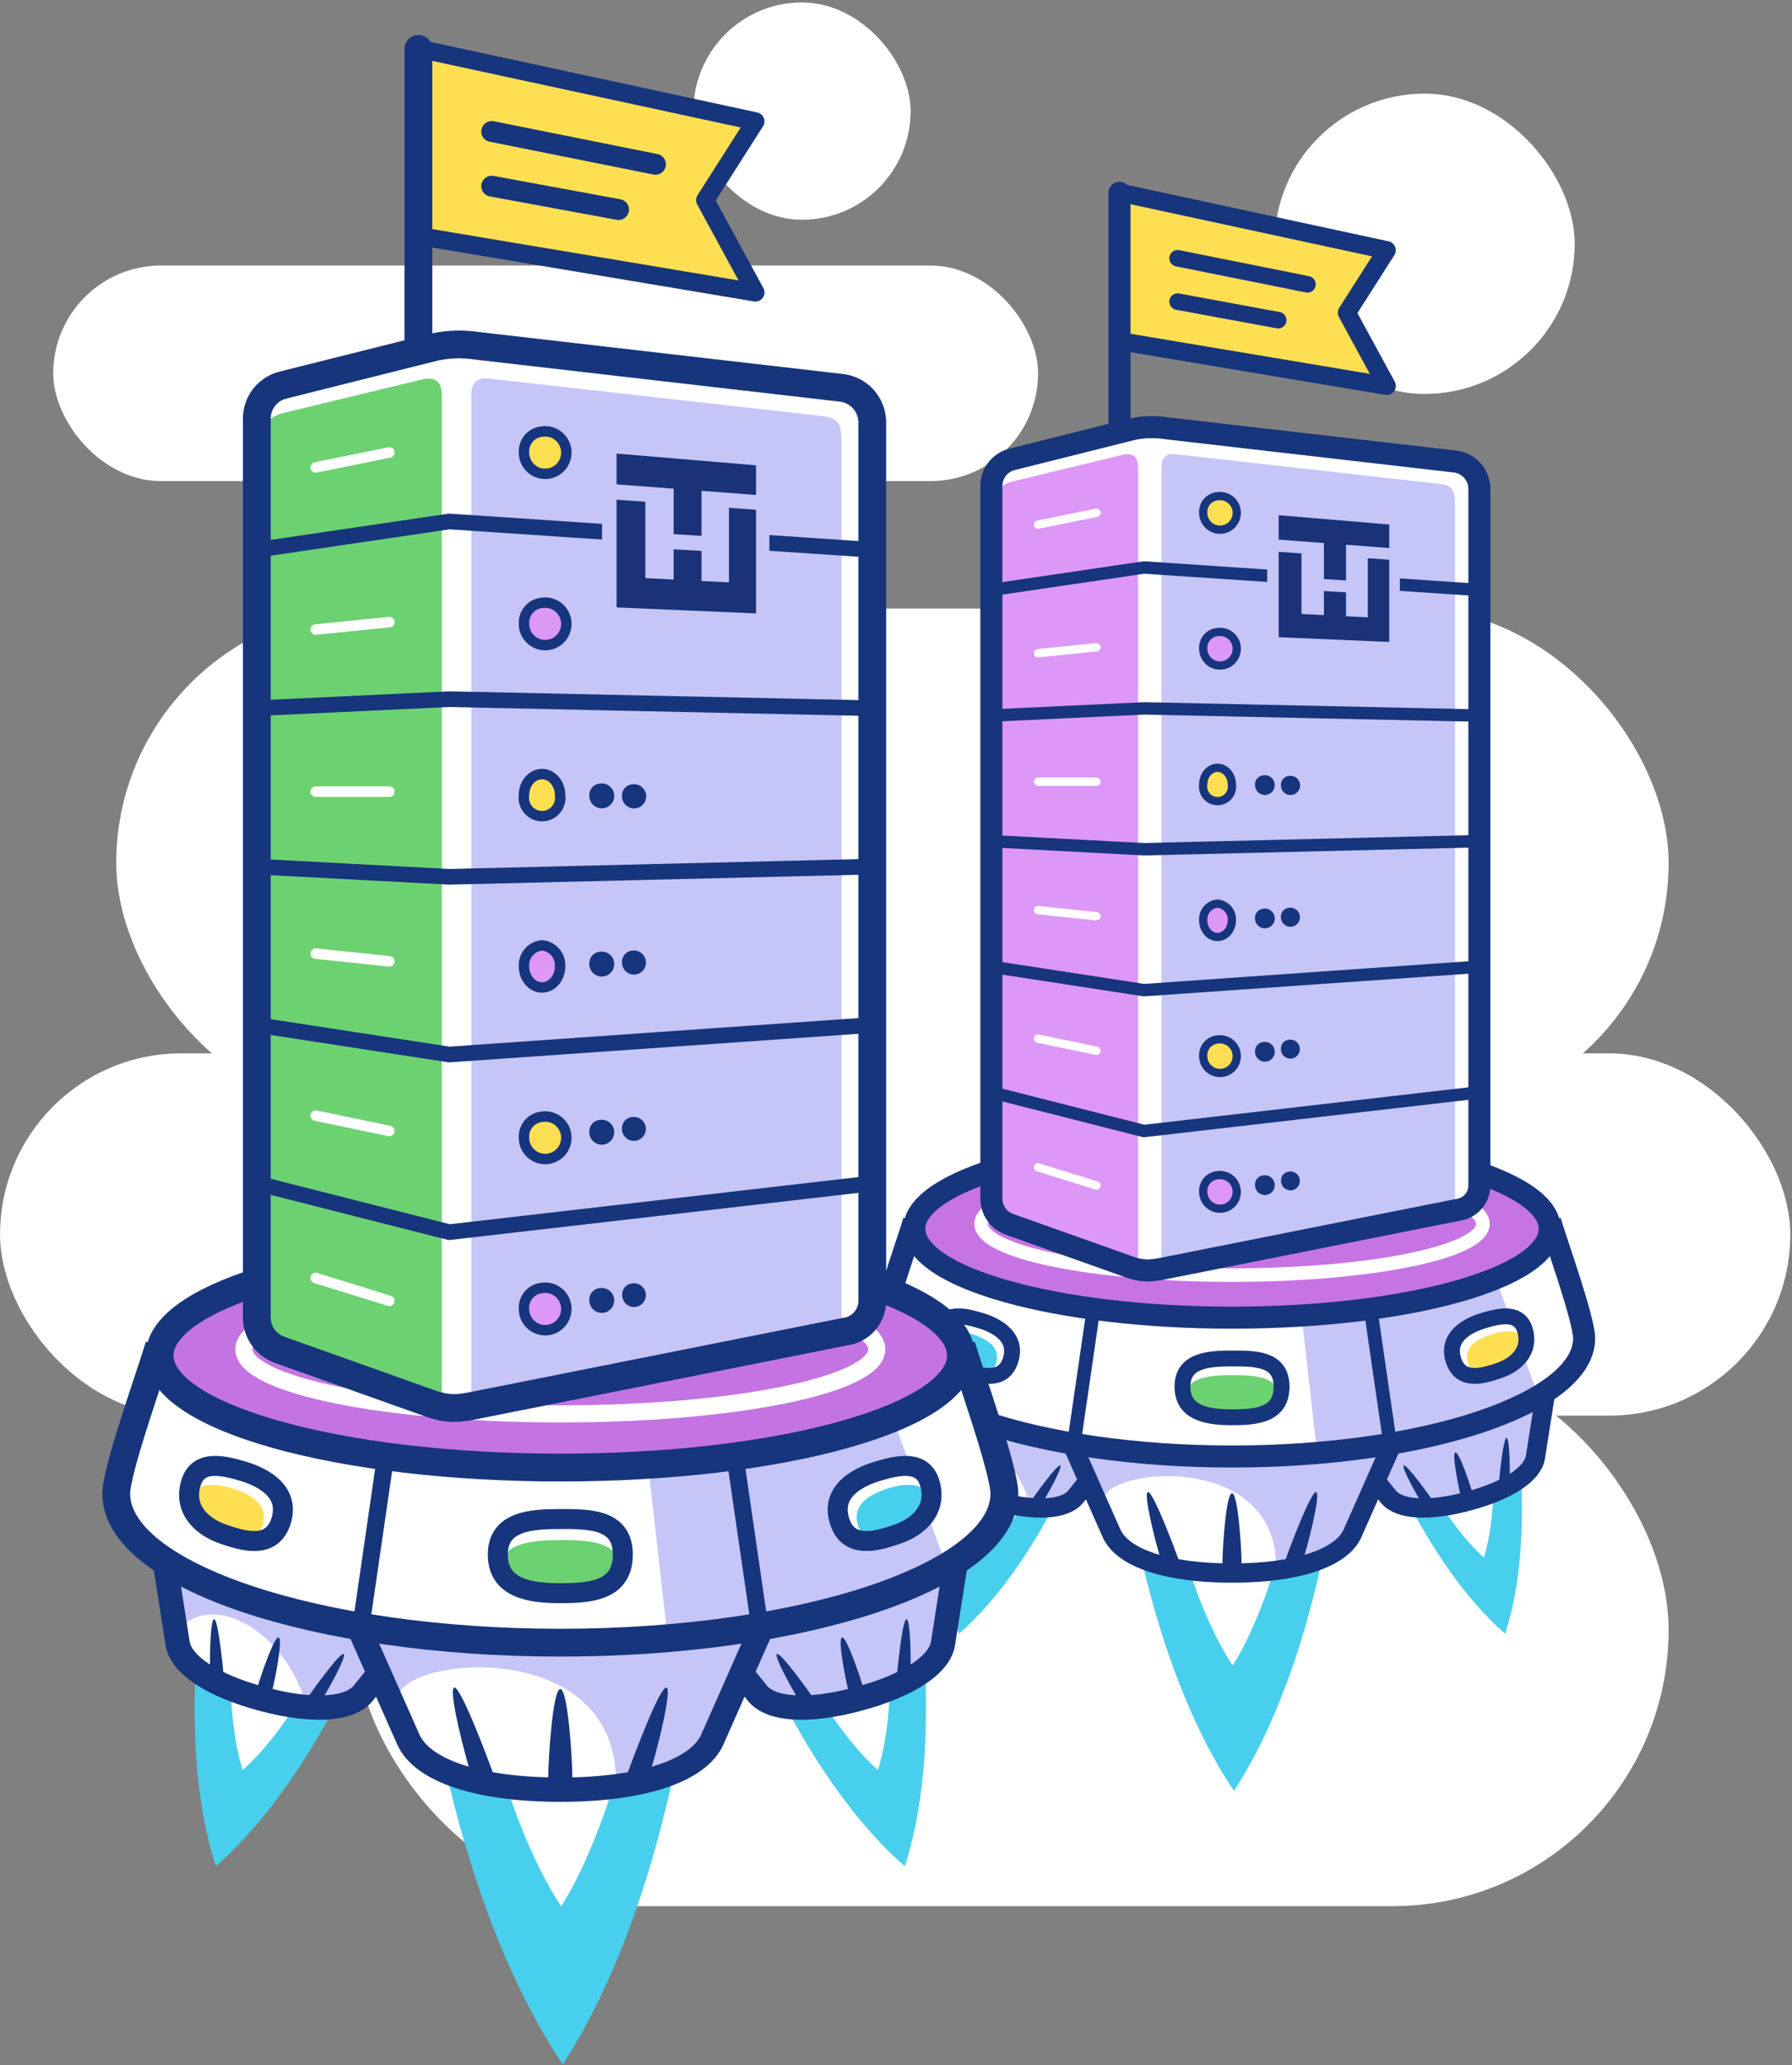 <svg width="493" height="568" viewBox="0 0 493 568" fill="none" xmlns="http://www.w3.org/2000/svg">
<rect x="0" y="0" width="493" height="568" fill="#808080" stroke="none"/>
<rect x="0.015" y="289.711" width="492.513" height="99.625" rx="49.812" fill="white"/>
<rect x="14.648" y="73.029" width="270.941" height="59.291" rx="29.646" fill="white"/>
<rect x="31.976" y="167.375" width="427.08" height="139.913" rx="69.957" fill="white"/>
<rect x="350.627" y="25.75" width="82.596" height="82.6" rx="41.298" fill="white"/>
<rect x="97.418" y="372.24" width="361.639" height="152.012" rx="76.006" fill="white"/>
<rect x="190.767" y="0.673" width="59.759" height="59.761" rx="29.879" fill="white"/>
<path fill-rule="evenodd" clip-rule="evenodd" d="M286.51 411.996L267.902 434.605L263.234 405.354L286.51 411.996Z" fill="white"/>
<path fill-rule="evenodd" clip-rule="evenodd" d="M282.793 411.722C285.358 413.253 287.499 413.328 289.866 414.368C284.141 425.138 275.342 439.243 263.799 449.343C259.083 434.737 258.791 418.109 259.413 405.921C261.686 406.772 263.902 407.301 266.892 407.31C266.958 413.508 267.694 422.285 269.655 428.35C274.446 424.155 279.586 417.183 282.793 411.722Z" fill="#48CFED"/>
<path fill-rule="evenodd" clip-rule="evenodd" d="M306.494 398.514L295.95 411.599C293.007 415.246 284.887 415.803 273.919 412.856C262.941 409.908 256.188 405.373 255.462 400.734L252.859 384.116C247.078 375.046 316.038 393.554 306.494 398.514Z" fill="white"/>
<path fill-rule="evenodd" clip-rule="evenodd" d="M305.966 398.59C290.178 396.965 268.317 390.285 253.614 384.456C253.916 390.21 254.321 394.641 255.226 398.259C262.866 388.604 279.578 398.41 283.558 414.623C287.839 417.532 292.064 414.944 294.799 413.385L305.966 398.59Z" fill="#C5C5F7"/>
<path fill-rule="evenodd" clip-rule="evenodd" d="M306.494 398.514L295.95 411.6C293.007 415.246 284.887 415.804 273.919 412.856C262.941 409.908 256.188 405.374 255.462 400.735L252.859 384.116C251.199 373.573 316.038 393.554 306.494 398.514Z" stroke="#17357C" stroke-width="5.308" stroke-miterlimit="22.926"/>
<path d="M272.749 410.777C272.145 413.064 275.342 413.923 275.955 411.637C276.634 409.096 278.502 399.724 277.502 399.45C276.502 399.185 273.437 408.236 272.749 410.777Z" fill="#17357C"/>
<path d="M262.582 407.282C262.724 408.973 265.666 409.776 265.534 408.076C265.383 406.186 264.327 395.472 263.422 395.463C262.507 395.463 262.431 405.392 262.582 407.282Z" fill="#17357C"/>
<path d="M286.518 413.706C285.547 415.104 282.595 414.32 283.557 412.913C284.632 411.363 290.894 402.596 291.686 403.059C292.479 403.512 287.584 412.147 286.518 413.706Z" fill="#17357C"/>
<path fill-rule="evenodd" clip-rule="evenodd" d="M391.373 411.996L409.981 434.605L414.649 405.354L391.373 411.996Z" fill="white"/>
<path fill-rule="evenodd" clip-rule="evenodd" d="M395.089 411.722C392.524 413.253 390.383 413.328 388.016 414.368C393.74 425.138 402.54 439.243 414.083 449.343C418.799 434.737 419.091 418.109 418.469 405.921C416.196 406.772 413.979 407.301 410.99 407.31C410.924 413.508 410.188 422.285 408.226 428.35C403.435 424.155 398.296 417.183 395.089 411.722Z" fill="#48CFED"/>
<path fill-rule="evenodd" clip-rule="evenodd" d="M371.39 398.515L381.934 411.6C384.876 415.246 392.997 415.804 403.965 412.856C414.943 409.908 421.695 405.374 422.422 400.735L425.034 384.116C430.806 375.046 361.855 393.555 371.39 398.515Z" fill="white"/>
<path fill-rule="evenodd" clip-rule="evenodd" d="M371.928 398.59C387.706 396.965 409.567 390.285 424.27 384.456C424.393 392.94 422.412 399.081 421.507 402.7C412.038 413.602 391.384 418.099 383.085 413.385L371.928 398.59Z" fill="#C5C5F7"/>
<path fill-rule="evenodd" clip-rule="evenodd" d="M371.39 398.514L381.933 411.6C384.876 415.246 392.996 415.804 403.965 412.856C414.942 409.908 421.695 405.374 422.421 400.735L425.034 384.116C426.684 373.573 361.855 393.554 371.39 398.514Z" stroke="#17357C" stroke-width="5.308" stroke-miterlimit="22.926"/>
<path d="M405.133 410.777C405.737 413.064 402.54 413.923 401.927 411.637C401.248 409.096 399.38 399.724 400.38 399.45C401.38 399.185 404.445 408.236 405.133 410.777Z" fill="#17357C"/>
<path d="M415.3 407.282C415.168 408.973 412.216 409.776 412.348 408.076C412.508 406.186 413.555 395.472 414.47 395.463C415.375 395.463 415.451 405.392 415.3 407.282Z" fill="#17357C"/>
<path d="M391.373 413.706C392.335 415.104 395.287 414.32 394.325 412.913C393.25 411.363 386.988 402.596 386.196 403.059C385.403 403.512 390.298 412.147 391.373 413.706Z" fill="#17357C"/>
<path fill-rule="evenodd" clip-rule="evenodd" d="M320.045 426.159L321.931 433.339L339.237 468.352L358.335 425.563L320.045 426.159Z" fill="white"/>
<path fill-rule="evenodd" clip-rule="evenodd" d="M325.838 427.264C321.292 428.558 317.982 427.793 313.945 428.416C318.293 447.217 325.97 472.386 339.485 492.557C352.669 472.159 359.903 446.877 363.94 428.001C360.129 428.369 356.517 428.265 351.943 427.046C349.303 436.494 344.596 449.598 339.126 458.063C333.515 449.692 328.507 436.929 325.838 427.264Z" fill="#48CFED"/>
<path fill-rule="evenodd" clip-rule="evenodd" d="M295.007 397.362L305.787 421.689C308.795 428.473 320.961 432.639 338.946 432.639C356.922 432.639 369.098 428.473 372.106 421.689L382.877 397.362C395.42 385.864 282.464 385.864 295.007 397.362Z" fill="white"/>
<path fill-rule="evenodd" clip-rule="evenodd" d="M295.798 397.702C320.583 401.68 356.714 400.451 381.584 397.57C378.302 410.589 372.766 419.158 369.899 424.316C361.137 430.23 354.158 431.799 351.083 431.128C351.348 397.069 298.288 404.259 303.956 414.245L295.798 397.702Z" fill="#C5C5F7"/>
<path fill-rule="evenodd" clip-rule="evenodd" d="M295.006 397.362L305.786 421.689C308.794 428.473 320.96 432.639 338.945 432.639C356.921 432.639 369.097 428.473 372.105 421.689L382.876 397.362C389.713 381.934 288.168 381.934 295.006 397.362Z" stroke="#17357C" stroke-width="5.308" stroke-miterlimit="22.926"/>
<path fill-rule="evenodd" clip-rule="evenodd" d="M426.514 336.15C428.353 342.348 435.511 362.906 435.511 367.998C435.511 385.712 392.279 400.063 338.946 400.063C285.613 400.063 242.372 385.712 242.372 367.998C242.372 366.921 242.532 365.853 242.843 364.805L251.378 336.15H426.514Z" fill="white"/>
<path fill-rule="evenodd" clip-rule="evenodd" d="M423.223 384.078C412.217 390.361 389.79 397.636 362.374 399.733L357.055 352.684L407.445 340.383L423.223 384.078Z" fill="#C5C5F7"/>
<path fill-rule="evenodd" clip-rule="evenodd" d="M338.946 372.24C345.265 372.24 352.574 373.582 352.574 381.357C352.574 389.142 345.746 390.484 338.946 390.484C332.137 390.484 325.309 388.67 325.309 381.357C325.309 374.054 332.618 372.24 338.946 372.24Z" fill="white"/>
<path fill-rule="evenodd" clip-rule="evenodd" d="M338.946 378.211C344.859 378.211 351.697 378.467 351.697 383.956C351.697 389.435 345.302 390.39 338.946 390.39C332.58 390.39 326.186 389.105 326.186 383.956C326.186 378.807 333.023 378.211 338.946 378.211Z" fill="#6CD171"/>
<path fill-rule="evenodd" clip-rule="evenodd" d="M338.946 373.62C345.265 373.62 352.574 373.582 352.574 381.357C352.574 389.142 345.746 389.794 338.946 389.794C332.137 389.794 325.309 388.67 325.309 381.357C325.309 374.054 332.618 373.62 338.946 373.62Z" stroke="#17357C" stroke-width="4.36" stroke-miterlimit="22.926" stroke-linejoin="round"/>
<path d="M377.15 360.676L382.422 396.955" stroke="#17357C" stroke-width="3.737" stroke-miterlimit="22.926"/>
<path d="M426.439 335.801C428.296 342.017 435.813 362.972 435.813 368.084C435.813 385.845 392.439 400.584 338.946 400.584C285.443 400.584 242.07 385.845 242.07 368.084C242.07 362.935 249.568 342.112 251.444 335.801" stroke="#17357C" stroke-width="6.066" stroke-miterlimit="22.926"/>
<path d="M338.946 361.083C386.73 361.083 425.467 349.78 425.467 335.838C425.467 321.896 386.73 310.594 338.946 310.594C291.162 310.594 252.425 321.896 252.425 335.838C252.425 349.78 291.162 361.083 338.946 361.083Z" fill="#C674E3"/>
<path d="M338.946 350.69C377.068 350.69 407.972 344.382 407.972 336.601C407.972 328.82 377.068 322.512 338.946 322.512C300.824 322.512 269.919 328.82 269.919 336.601C269.919 344.382 300.824 350.69 338.946 350.69Z" stroke="white" stroke-width="3.737" stroke-miterlimit="22.926"/>
<path fill-rule="evenodd" clip-rule="evenodd" d="M338.946 313.506C387.214 313.506 426.344 324.452 426.344 337.955C426.344 351.45 387.214 362.396 338.946 362.396C290.668 362.396 251.539 351.45 251.539 337.955C251.539 324.452 290.668 313.506 338.946 313.506Z" stroke="#17357C" stroke-width="6.066" stroke-miterlimit="22.926"/>
<path d="M341.568 429.947C341.568 433.688 336.314 433.688 336.314 429.947C336.314 425.78 337.305 410.692 338.946 410.692C340.577 410.692 341.568 425.78 341.568 429.947Z" fill="#17357C"/>
<path d="M358.544 428.766C357.639 431.308 352.801 431.317 353.706 428.776C354.715 425.96 360.695 410.003 362.09 410.372C363.496 410.749 359.544 425.951 358.544 428.766Z" fill="#17357C"/>
<path d="M319.34 428.766C320.245 431.308 325.084 431.317 324.178 428.776C323.169 425.96 317.19 410.003 315.794 410.372C314.398 410.749 318.34 425.951 319.34 428.766Z" fill="#17357C"/>
<path fill-rule="evenodd" clip-rule="evenodd" d="M407.349 362.538C402.7 364.238 397.673 367.261 399.597 373.421C401.521 379.591 406.868 378.825 411.867 377.002C416.865 375.179 421.43 371.91 419.629 366.118C417.818 360.327 411.999 360.846 407.349 362.538Z" fill="white"/>
<path fill-rule="evenodd" clip-rule="evenodd" d="M410.481 366.931C406.746 368.112 402.625 370.238 403.794 374.716C404.964 379.194 409.208 378.693 413.225 377.427C417.243 376.161 421.015 373.847 419.912 369.642C418.818 365.448 414.225 365.759 410.481 366.931Z" fill="#FEDF51"/>
<path fill-rule="evenodd" clip-rule="evenodd" d="M408.038 363.227C403.313 364.663 397.928 367.866 399.851 374.035C401.775 380.195 407.783 378.542 412.47 376.917C417.167 375.292 421.043 371.598 419.628 366.118C418.204 360.629 412.772 361.791 408.038 363.227Z" stroke="#17357C" stroke-width="4.36" stroke-miterlimit="22.926" stroke-linejoin="round"/>
<path d="M300.731 360.676L295.459 396.955" stroke="#17357C" stroke-width="3.737" stroke-miterlimit="22.926"/>
<path fill-rule="evenodd" clip-rule="evenodd" d="M270.532 362.538C275.182 364.238 280.218 367.261 278.285 373.421C276.361 379.591 271.013 378.825 266.015 377.002C261.016 375.179 256.452 371.91 258.263 366.118C260.064 360.327 265.883 360.846 270.532 362.538Z" fill="white"/>
<path fill-rule="evenodd" clip-rule="evenodd" d="M267.402 366.931C271.137 368.112 275.258 370.238 274.089 374.716C272.919 379.194 268.685 378.693 264.657 377.427C260.64 376.161 256.877 373.847 257.971 369.642C259.065 365.448 263.658 365.759 267.402 366.931Z" fill="#48CFED"/>
<path fill-rule="evenodd" clip-rule="evenodd" d="M269.844 363.227C274.569 364.663 279.954 367.866 278.03 374.035C276.106 380.195 270.099 378.542 265.412 376.917C260.724 375.292 256.839 371.598 258.263 366.118C259.677 360.629 265.11 361.791 269.844 363.227Z" stroke="#17357C" stroke-width="4.36" stroke-miterlimit="22.926" stroke-linejoin="round"/>
<path d="M275.19 247.008C278.275 229.162 296.833 217.938 317.87 217.765" stroke="#17357C" stroke-width="3.064" stroke-miterlimit="22.93"/>
<path d="M309.308 214.966C323.375 219.601 338.525 224.301 348.145 227.134" stroke="#17357C" stroke-width="4.589" stroke-miterlimit="22.93" stroke-linecap="round"/>
<path fill-rule="evenodd" clip-rule="evenodd" d="M280.904 188.815C280.252 188.572 279.658 188.194 279.162 187.705C278.665 187.217 278.276 186.629 278.021 185.979C277.766 185.33 277.65 184.635 277.681 183.937C277.711 183.24 277.888 182.557 278.199 181.933C278.871 180.628 280.003 179.62 281.375 179.104C282.746 178.589 284.26 178.603 285.622 179.144C286.274 179.387 286.867 179.765 287.364 180.254C287.861 180.742 288.25 181.33 288.506 181.978C288.762 182.627 288.88 183.323 288.851 184.02C288.822 184.717 288.647 185.4 288.338 186.026C287.664 187.332 286.53 188.34 285.156 188.856C283.783 189.371 282.267 189.357 280.904 188.815Z" fill="#FEDF51" stroke="#17357C" stroke-width="3.064" stroke-miterlimit="22.93"/>
<path fill-rule="evenodd" clip-rule="evenodd" d="M273.599 178.36C272.712 178.512 271.922 177.73 271.846 176.612C271.777 176.118 271.888 175.615 272.158 175.197C272.429 174.778 272.84 174.471 273.318 174.332C274.205 174.18 274.984 174.962 275.071 176.08C275.138 176.574 275.026 177.075 274.756 177.493C274.486 177.911 274.076 178.219 273.599 178.36Z" fill="#17357C"/>
<path fill-rule="evenodd" clip-rule="evenodd" d="M292.157 176.504C291.896 176.542 291.629 176.526 291.374 176.458C291.118 176.39 290.879 176.271 290.671 176.107C290.463 175.944 290.289 175.74 290.162 175.508C290.034 175.276 289.955 175.02 289.928 174.756C289.893 174.208 290.067 173.666 290.414 173.241C290.762 172.816 291.257 172.539 291.8 172.466C292.062 172.425 292.33 172.438 292.587 172.505C292.844 172.572 293.084 172.691 293.293 172.854C293.502 173.018 293.675 173.224 293.802 173.457C293.929 173.691 294.006 173.948 294.03 174.213C294.065 174.762 293.891 175.304 293.543 175.729C293.196 176.154 292.701 176.431 292.157 176.504Z" fill="#17357C"/>
<path fill-rule="evenodd" clip-rule="evenodd" d="M292.083 195.274C291.821 195.313 291.554 195.299 291.298 195.231C291.042 195.164 290.802 195.045 290.593 194.881C290.385 194.717 290.211 194.513 290.084 194.28C289.957 194.047 289.879 193.79 289.854 193.526C289.819 192.977 289.992 192.436 290.34 192.011C290.687 191.586 291.182 191.309 291.726 191.236C291.987 191.198 292.254 191.213 292.509 191.281C292.765 191.349 293.004 191.469 293.212 191.632C293.42 191.795 293.594 191.999 293.721 192.231C293.849 192.464 293.928 192.719 293.955 192.983C293.99 193.532 293.816 194.073 293.469 194.498C293.121 194.924 292.626 195.201 292.083 195.274Z" fill="#17357C"/>
<path fill-rule="evenodd" clip-rule="evenodd" d="M275.763 196.49C274.876 196.631 274.086 195.849 274.01 194.742C273.943 194.247 274.054 193.744 274.324 193.324C274.594 192.904 275.005 192.595 275.482 192.452C276.369 192.3 277.149 193.081 277.235 194.199C277.302 194.694 277.191 195.197 276.921 195.617C276.651 196.037 276.241 196.347 275.763 196.49Z" fill="#17357C"/>
<path fill-rule="evenodd" clip-rule="evenodd" d="M333.57 190.236C332.918 189.992 332.324 189.614 331.828 189.126C331.331 188.637 330.942 188.05 330.686 187.401C330.43 186.752 330.312 186.056 330.341 185.359C330.37 184.662 330.545 183.979 330.854 183.354C331.527 182.046 332.66 181.035 334.033 180.517C335.407 180 336.923 180.013 338.288 180.553C338.94 180.796 339.534 181.175 340.03 181.663C340.527 182.152 340.915 182.74 341.171 183.389C341.426 184.038 341.542 184.734 341.511 185.431C341.481 186.128 341.304 186.811 340.993 187.435C340.321 188.741 339.19 189.75 337.818 190.267C336.447 190.784 334.933 190.773 333.57 190.236Z" fill="#FEDF51" stroke="#17357C" stroke-width="3.064" stroke-miterlimit="22.93"/>
<path fill-rule="evenodd" clip-rule="evenodd" d="M328.149 176.579C327.886 176.621 327.618 176.607 327.361 176.541C327.103 176.474 326.862 176.355 326.652 176.191C326.443 176.028 326.268 175.822 326.141 175.589C326.013 175.355 325.934 175.097 325.909 174.832C325.877 174.285 326.052 173.746 326.399 173.323C326.746 172.901 327.24 172.625 327.781 172.552C328.043 172.511 328.311 172.524 328.568 172.591C328.824 172.658 329.065 172.777 329.274 172.941C329.483 173.105 329.656 173.31 329.783 173.544C329.909 173.777 329.987 174.035 330.01 174.3C330.043 174.845 329.869 175.382 329.524 175.805C329.179 176.227 328.688 176.504 328.149 176.579ZM345.463 177.915C345.201 177.956 344.933 177.943 344.677 177.876C344.42 177.809 344.18 177.69 343.971 177.526C343.762 177.362 343.588 177.157 343.462 176.923C343.335 176.689 343.257 176.432 343.234 176.167C343.202 175.62 343.377 175.081 343.724 174.659C344.071 174.236 344.565 173.96 345.106 173.887C345.368 173.846 345.636 173.859 345.893 173.926C346.149 173.993 346.39 174.112 346.599 174.276C346.808 174.44 346.981 174.645 347.108 174.879C347.234 175.113 347.312 175.37 347.335 175.635C347.367 176.182 347.192 176.721 346.845 177.143C346.498 177.566 346.004 177.842 345.463 177.915ZM343.147 197.334C342.886 197.374 342.618 197.359 342.362 197.292C342.106 197.224 341.867 197.105 341.658 196.942C341.449 196.778 341.276 196.574 341.149 196.341C341.022 196.108 340.943 195.851 340.918 195.587C340.883 195.038 341.057 194.497 341.404 194.071C341.752 193.646 342.247 193.369 342.79 193.296C343.053 193.257 343.321 193.271 343.578 193.34C343.835 193.408 344.075 193.528 344.283 193.693C344.492 193.857 344.665 194.063 344.792 194.297C344.918 194.532 344.996 194.789 345.02 195.055C345.052 195.602 344.877 196.14 344.529 196.563C344.182 196.986 343.689 197.261 343.147 197.334ZM326.623 195.999C326.361 196.04 326.093 196.027 325.837 195.96C325.58 195.893 325.34 195.774 325.131 195.61C324.922 195.447 324.748 195.241 324.622 195.008C324.495 194.774 324.418 194.517 324.394 194.251C324.359 193.703 324.533 193.161 324.88 192.736C325.228 192.311 325.723 192.034 326.266 191.961C326.528 191.923 326.794 191.939 327.05 192.007C327.305 192.075 327.544 192.194 327.753 192.358C327.961 192.521 328.134 192.725 328.262 192.957C328.389 193.189 328.469 193.445 328.495 193.709C328.53 194.257 328.357 194.799 328.009 195.224C327.662 195.649 327.166 195.926 326.623 195.999Z" fill="#17357C"/>
<path fill-rule="evenodd" clip-rule="evenodd" d="M277.786 336.747L314.665 349.773L406.993 331.504V134.528C407.005 132.652 406.324 130.837 405.081 129.434C403.838 128.031 402.122 127.139 400.262 126.93L319.102 117.801C316.131 117.437 313.118 117.632 310.218 118.376L278.501 126.322C276.849 126.717 275.379 127.662 274.332 129.003C273.284 130.343 272.721 132 272.733 133.703V329.572C272.716 331.149 273.196 332.691 274.103 333.979C275.01 335.267 276.299 336.236 277.786 336.747Z" fill="white"/>
<path fill-rule="evenodd" clip-rule="evenodd" d="M313.085 350.903V128.885C313.085 127.007 312.847 124.12 308.692 125.129L278.5 132.435C276.866 132.798 275.404 133.708 274.356 135.017C273.307 136.325 272.735 137.953 272.732 139.632V330.767C272.741 332.317 273.232 333.826 274.139 335.082C275.045 336.337 276.32 337.277 277.786 337.769L313.085 350.903Z" fill="#DD97F7"/>
<path fill-rule="evenodd" clip-rule="evenodd" d="M319.535 129.396V350.274L400.306 333.386V140.945C400.306 135.518 400.306 133.575 396.302 133.119L323.377 124.912C319.048 124.424 319.557 128.299 319.557 129.396H319.535Z" fill="#C5C5F7"/>
<path d="M277.786 336.748L310.456 348.373C315.066 350.023 317.447 349.394 321.429 348.601L401.117 332.742C402.775 332.525 404.293 331.699 405.379 330.424C406.464 329.148 407.039 327.515 406.993 325.838V134.529C407.005 132.652 406.324 130.837 405.081 129.434C403.838 128.031 402.122 127.139 400.262 126.93L320.758 117.769C317.72 117.303 314.622 117.387 311.614 118.018L278.501 126.323C276.849 126.718 275.379 127.663 274.332 129.003C273.284 130.344 272.721 132.001 272.733 133.704V329.572C272.716 331.149 273.196 332.692 274.103 333.98C275.01 335.268 276.299 336.236 277.786 336.748Z" stroke="#17357C" stroke-width="6.066" stroke-miterlimit="22.93"/>
<path d="M406.991 162.262L314.718 156.075L272.785 162.262M407.045 196.803L314.718 194.827L272.785 196.803M407.045 231.344L314.718 233.569L272.785 231.344M407.045 265.873L314.718 272.321L272.785 265.873M407.045 300.414L314.718 311.063L272.785 300.414" stroke="#17357C" stroke-width="3.412" stroke-linecap="round" stroke-linejoin="round"/>
<g clip-path="url(#clip0_4932_19320)">
<path fill-rule="evenodd" clip-rule="evenodd" d="M351.778 138.337L382.204 141.038C383.802 141.182 385.114 142.739 385.114 144.513V176.681C385.114 178.445 383.802 179.841 382.204 179.778L351.778 178.598C350.036 178.535 348.607 176.96 348.607 175.114V141.425C348.607 139.57 350.036 138.184 351.778 138.337Z" fill="#C5C5F7"/>
<path fill-rule="evenodd" clip-rule="evenodd" d="M351.778 141.695C362.181 142.577 372.322 143.432 382.203 144.261V150.725L370.31 149.816V159.647L364.229 159.26V149.356L351.778 148.402V141.695ZM358.057 168.857L364.229 169.172V162.564L370.31 162.924V169.487L376.302 169.793V153.525L382.203 153.948C382.203 161.484 382.203 169.019 382.203 176.555L351.778 175.249C351.778 167.417 351.778 159.584 351.778 151.76L358.057 152.21V168.857Z" fill="#193278"/>
</g>
<path fill-rule="evenodd" clip-rule="evenodd" d="M334.955 136.471C335.887 136.331 336.84 136.481 337.685 136.9C338.53 137.319 339.227 137.988 339.683 138.816C340.138 139.644 340.33 140.592 340.233 141.533C340.136 142.473 339.754 143.362 339.139 144.078C338.524 144.795 337.705 145.306 336.793 145.543C335.88 145.779 334.917 145.73 334.033 145.402C333.149 145.074 332.386 144.482 331.847 143.706C331.307 142.931 331.017 142.008 331.016 141.062C330.947 139.933 331.32 138.821 332.055 137.964C332.791 137.106 333.831 136.57 334.955 136.471Z" fill="#FEDF51" stroke="#17357C" stroke-width="2.275" stroke-miterlimit="22.93"/>
<path fill-rule="evenodd" clip-rule="evenodd" d="M334.955 173.825C335.888 173.686 336.841 173.836 337.687 174.255C338.532 174.675 339.229 175.344 339.684 176.173C340.139 177.002 340.331 177.95 340.233 178.891C340.135 179.832 339.752 180.721 339.136 181.437C338.52 182.153 337.7 182.664 336.786 182.899C335.873 183.134 334.909 183.084 334.025 182.754C333.142 182.424 332.379 181.83 331.841 181.053C331.304 180.276 331.016 179.352 331.016 178.406C330.95 177.278 331.324 176.169 332.06 175.314C332.795 174.459 333.834 173.925 334.955 173.825Z" fill="#DD97F7" stroke="#17357C" stroke-width="2.275" stroke-linecap="round" stroke-linejoin="round"/>
<path fill-rule="evenodd" clip-rule="evenodd" d="M334.955 211.164C337.119 211.164 338.894 213.227 338.894 215.756C338.978 216.324 338.939 216.903 338.78 217.455C338.621 218.006 338.345 218.517 337.971 218.952C337.597 219.387 337.134 219.736 336.614 219.975C336.093 220.214 335.527 220.338 334.955 220.338C334.382 220.338 333.817 220.214 333.296 219.975C332.776 219.736 332.313 219.387 331.939 218.952C331.565 218.517 331.289 218.006 331.13 217.455C330.971 216.903 330.932 216.324 331.016 215.756C331.016 213.227 332.78 211.164 334.955 211.164Z" fill="#FEDF51" stroke="#17357C" stroke-width="2.275" stroke-linecap="round" stroke-linejoin="round"/>
<path fill-rule="evenodd" clip-rule="evenodd" d="M334.955 248.516C336.078 248.616 337.119 249.151 337.855 250.009C338.59 250.867 338.963 251.978 338.894 253.108C338.894 255.637 337.13 257.699 334.955 257.699C332.78 257.699 331.016 255.637 331.016 253.108C330.947 251.978 331.32 250.867 332.055 250.009C332.791 249.151 333.831 248.616 334.955 248.516Z" fill="#DD97F7" stroke="#17357C" stroke-width="2.275" stroke-linecap="round" stroke-linejoin="round"/>
<path fill-rule="evenodd" clip-rule="evenodd" d="M334.955 285.889C335.888 285.75 336.841 285.9 337.687 286.319C338.532 286.739 339.229 287.408 339.684 288.237C340.139 289.065 340.331 290.014 340.233 290.955C340.135 291.896 339.752 292.784 339.136 293.501C338.52 294.217 337.7 294.728 336.786 294.963C335.873 295.198 334.909 295.148 334.025 294.818C333.142 294.488 332.379 293.894 331.841 293.117C331.304 292.34 331.016 291.416 331.016 290.47C330.95 289.342 331.324 288.233 332.06 287.378C332.795 286.523 333.834 285.989 334.955 285.889Z" fill="#FEDF51" stroke="#17357C" stroke-width="2.275" stroke-linecap="round" stroke-linejoin="round"/>
<path fill-rule="evenodd" clip-rule="evenodd" d="M334.955 323.221C335.888 323.081 336.841 323.231 337.687 323.651C338.532 324.071 339.229 324.74 339.684 325.568C340.139 326.397 340.331 327.346 340.233 328.287C340.135 329.228 339.752 330.116 339.136 330.832C338.52 331.549 337.7 332.059 336.786 332.294C335.873 332.53 334.909 332.479 334.025 332.149C333.142 331.819 332.379 331.226 331.841 330.448C331.304 329.671 331.016 328.748 331.016 327.801C330.95 326.674 331.324 325.565 332.06 324.71C332.795 323.854 333.834 323.32 334.955 323.221Z" fill="#DD97F7" stroke="#17357C" stroke-width="2.275" stroke-miterlimit="22.93"/>
<path fill-rule="evenodd" clip-rule="evenodd" d="M347.573 213.226C348.122 213.142 348.683 213.228 349.181 213.473C349.679 213.719 350.091 214.111 350.36 214.597C350.629 215.084 350.743 215.642 350.687 216.196C350.631 216.749 350.407 217.272 350.045 217.695C349.684 218.117 349.202 218.418 348.665 218.557C348.128 218.697 347.561 218.668 347.041 218.474C346.52 218.281 346.072 217.932 345.755 217.475C345.438 217.018 345.268 216.475 345.269 215.918C345.224 215.256 345.44 214.602 345.871 214.099C346.303 213.595 346.914 213.282 347.573 213.226Z" fill="#17357C"/>
<path fill-rule="evenodd" clip-rule="evenodd" d="M354.641 213.391C355.174 213.312 355.718 213.397 356.201 213.637C356.685 213.877 357.083 214.26 357.343 214.733C357.603 215.207 357.712 215.749 357.656 216.287C357.6 216.824 357.381 217.332 357.029 217.741C356.677 218.151 356.208 218.442 355.686 218.577C355.164 218.711 354.613 218.682 354.108 218.493C353.603 218.304 353.168 217.965 352.86 217.52C352.553 217.076 352.389 216.548 352.39 216.007C352.345 215.362 352.556 214.724 352.978 214.234C353.4 213.744 353.997 213.441 354.641 213.391Z" fill="#17357C"/>
<path fill-rule="evenodd" clip-rule="evenodd" d="M347.573 249.904C348.122 249.82 348.683 249.906 349.181 250.152C349.679 250.397 350.091 250.789 350.36 251.276C350.629 251.762 350.743 252.32 350.687 252.874C350.631 253.428 350.407 253.951 350.045 254.373C349.684 254.795 349.202 255.096 348.665 255.235C348.128 255.375 347.561 255.346 347.041 255.152C346.52 254.959 346.072 254.61 345.755 254.153C345.438 253.696 345.268 253.153 345.269 252.596C345.224 251.934 345.44 251.281 345.871 250.777C346.303 250.273 346.914 249.96 347.573 249.904Z" fill="#17357C"/>
<path fill-rule="evenodd" clip-rule="evenodd" d="M347.573 286.574C348.122 286.49 348.683 286.576 349.181 286.821C349.679 287.066 350.091 287.458 350.36 287.945C350.629 288.432 350.743 288.99 350.687 289.543C350.631 290.097 350.407 290.62 350.045 291.042C349.684 291.465 349.202 291.766 348.665 291.905C348.128 292.044 347.561 292.015 347.041 291.822C346.52 291.628 346.072 291.28 345.755 290.823C345.438 290.366 345.268 289.822 345.269 289.266C345.224 288.604 345.44 287.95 345.871 287.446C346.303 286.943 346.914 286.629 347.573 286.574Z" fill="#17357C"/>
<path fill-rule="evenodd" clip-rule="evenodd" d="M347.573 323.253C348.122 323.169 348.683 323.255 349.181 323.5C349.679 323.745 350.091 324.138 350.36 324.624C350.629 325.111 350.743 325.669 350.687 326.222C350.631 326.776 350.407 327.299 350.045 327.721C349.684 328.144 349.202 328.445 348.665 328.584C348.128 328.723 347.561 328.694 347.041 328.501C346.52 328.308 346.072 327.959 345.755 327.502C345.438 327.045 345.268 326.502 345.269 325.945C345.224 325.283 345.44 324.629 345.871 324.126C346.303 323.622 346.914 323.309 347.573 323.253Z" fill="#17357C"/>
<path fill-rule="evenodd" clip-rule="evenodd" d="M354.629 249.667C355.157 249.589 355.697 249.676 356.175 249.914C356.653 250.153 357.046 250.532 357.303 251.002C357.56 251.471 357.668 252.008 357.612 252.541C357.556 253.073 357.34 253.576 356.991 253.982C356.642 254.387 356.178 254.676 355.661 254.81C355.144 254.944 354.599 254.915 354.098 254.729C353.598 254.543 353.166 254.208 352.86 253.769C352.555 253.33 352.39 252.808 352.389 252.272C352.347 251.63 352.558 250.997 352.977 250.509C353.396 250.022 353.99 249.72 354.629 249.667Z" fill="#17357C"/>
<path fill-rule="evenodd" clip-rule="evenodd" d="M354.608 285.957C355.135 285.877 355.673 285.961 356.151 286.197C356.629 286.434 357.023 286.811 357.28 287.278C357.538 287.746 357.647 288.282 357.592 288.813C357.537 289.344 357.321 289.846 356.974 290.251C356.626 290.656 356.163 290.944 355.647 291.077C355.132 291.21 354.588 291.182 354.088 290.996C353.589 290.809 353.159 290.474 352.855 290.035C352.552 289.597 352.389 289.075 352.39 288.541C352.345 287.903 352.553 287.274 352.969 286.791C353.384 286.307 353.973 286.007 354.608 285.957Z" fill="#17357C"/>
<path fill-rule="evenodd" clip-rule="evenodd" d="M354.596 322.234C355.118 322.148 355.654 322.224 356.132 322.452C356.609 322.681 357.005 323.051 357.267 323.512C357.528 323.973 357.642 324.504 357.594 325.032C357.545 325.561 357.336 326.062 356.995 326.467C356.654 326.873 356.197 327.164 355.686 327.301C355.174 327.438 354.634 327.414 354.136 327.233C353.639 327.052 353.209 326.722 352.904 326.289C352.6 325.855 352.435 325.338 352.432 324.807C352.387 324.18 352.588 323.56 352.992 323.079C353.397 322.598 353.972 322.295 354.596 322.234Z" fill="#17357C"/>
<path d="M285.588 179.642L301.647 178.024M285.588 321.05L301.647 326.044M285.588 214.997H301.647M285.588 250.308L301.647 252.001M285.588 285.652L301.647 288.995M285.588 144.287L301.647 141.03" stroke="white" stroke-width="2.298" stroke-linecap="round" stroke-linejoin="round"/>
<path d="M381.5 68.822L307.968 52.951V93.819L381.5 106.136L370.546 85.998L381.5 68.822Z" fill="#FEDF51" stroke="#17357C" stroke-width="5" stroke-linejoin="round"/>
<path d="M311.018 53.029C311.018 51.354 309.66 49.996 307.984 49.996C306.309 49.996 304.951 51.354 304.951 53.029H311.018ZM307.984 53.029H304.951V120.306H307.984H311.018V53.029H307.984Z" fill="#17357C"/>
<path d="M323.972 71.029L359.696 78.191M323.972 82.954L351.644 88.058" stroke="#17357C" stroke-width="4.55" stroke-linecap="round" stroke-linejoin="round"/>
<path fill-rule="evenodd" clip-rule="evenodd" d="M88.021 466.178L64.553 494.691L58.666 457.802L88.021 466.178Z" fill="white"/>
<path fill-rule="evenodd" clip-rule="evenodd" d="M83.335 465.833C86.57 467.763 89.27 467.858 92.256 469.169C85.036 482.752 73.939 500.541 59.38 513.279C53.433 494.858 53.064 473.887 53.849 458.517C56.716 459.589 59.511 460.256 63.282 460.268C63.365 468.084 64.293 479.154 66.766 486.803C72.809 481.513 79.291 472.72 83.335 465.833Z" fill="#48CFED"/>
<path fill-rule="evenodd" clip-rule="evenodd" d="M113.225 449.175L99.927 465.678C96.216 470.277 85.975 470.98 72.142 467.263C58.297 463.545 49.781 457.826 48.865 451.975L45.582 431.017C38.291 419.578 125.262 442.92 113.225 449.175Z" fill="white"/>
<path fill-rule="evenodd" clip-rule="evenodd" d="M112.559 449.27C92.648 447.221 65.077 438.797 46.534 431.445C46.914 438.702 47.426 444.29 48.568 448.853C58.202 436.676 79.279 449.044 84.298 469.491C89.698 473.16 95.027 469.896 98.476 467.93L112.559 449.27Z" fill="#C5C5F7"/>
<path fill-rule="evenodd" clip-rule="evenodd" d="M113.226 449.175L99.928 465.678C96.217 470.277 85.976 470.98 72.143 467.263C58.298 463.545 49.782 457.826 48.866 451.975L45.583 431.017C43.49 417.719 125.263 442.92 113.226 449.175Z" stroke="#17357C" stroke-width="6.694" stroke-miterlimit="22.926"/>
<path d="M70.667 464.641C69.906 467.525 73.938 468.609 74.711 465.725C75.567 462.52 77.922 450.7 76.662 450.355C75.401 450.021 71.535 461.436 70.667 464.641Z" fill="#17357C"/>
<path d="M57.845 460.233C58.024 462.365 61.735 463.378 61.568 461.233C61.378 458.85 60.046 445.339 58.904 445.327C57.75 445.327 57.655 457.85 57.845 460.233Z" fill="#17357C"/>
<path d="M88.033 468.335C86.808 470.098 83.085 469.109 84.298 467.334C85.654 465.38 93.552 454.323 94.551 454.907C95.55 455.479 89.377 466.369 88.033 468.335Z" fill="#17357C"/>
<path fill-rule="evenodd" clip-rule="evenodd" d="M220.273 466.178L243.74 494.691L249.628 457.802L220.273 466.178Z" fill="white"/>
<path fill-rule="evenodd" clip-rule="evenodd" d="M224.959 465.833C221.724 467.763 219.024 467.858 216.039 469.169C223.258 482.752 234.356 500.541 248.914 513.279C254.862 494.858 255.23 473.887 254.445 458.517C251.579 459.589 248.784 460.256 245.013 460.268C244.93 468.084 244.002 479.154 241.528 486.803C235.486 481.513 229.003 472.72 224.959 465.833Z" fill="#48CFED"/>
<path fill-rule="evenodd" clip-rule="evenodd" d="M195.07 449.175L208.367 465.678C212.078 470.277 222.319 470.98 236.152 467.263C249.997 463.545 258.514 457.826 259.43 451.975L262.724 431.017C270.004 419.578 183.044 442.92 195.07 449.175Z" fill="white"/>
<path fill-rule="evenodd" clip-rule="evenodd" d="M195.748 449.27C215.647 447.221 243.218 438.797 261.761 431.445C261.915 442.145 259.418 449.89 258.276 454.454C246.334 468.204 220.285 473.875 209.818 467.93L195.748 449.27Z" fill="#C5C5F7"/>
<path fill-rule="evenodd" clip-rule="evenodd" d="M195.07 449.175L208.368 465.678C212.079 470.277 222.32 470.98 236.153 467.263C249.998 463.545 258.514 457.826 259.43 451.975L262.725 431.017C264.806 417.719 183.045 442.92 195.07 449.175Z" stroke="#17357C" stroke-width="6.694" stroke-miterlimit="22.926"/>
<path d="M237.627 464.641C238.389 467.525 234.356 468.609 233.583 465.725C232.727 462.52 230.372 450.7 231.633 450.355C232.893 450.021 236.759 461.436 237.627 464.641Z" fill="#17357C"/>
<path d="M250.449 460.233C250.282 462.365 246.559 463.378 246.726 461.233C246.928 458.85 248.248 445.339 249.402 445.327C250.544 445.327 250.639 457.85 250.449 460.233Z" fill="#17357C"/>
<path d="M220.274 468.335C221.487 470.098 225.21 469.109 223.997 467.334C222.641 465.38 214.743 454.323 213.744 454.907C212.745 455.479 218.918 466.369 220.274 468.335Z" fill="#17357C"/>
<path fill-rule="evenodd" clip-rule="evenodd" d="M130.317 484.039L132.696 493.095L154.522 537.252L178.608 483.289L130.317 484.039Z" fill="white"/>
<path fill-rule="evenodd" clip-rule="evenodd" d="M137.62 485.433C131.887 487.066 127.712 486.1 122.622 486.887C128.105 510.598 137.787 542.34 154.831 567.779C171.46 542.054 180.582 510.169 185.673 486.363C180.868 486.827 176.312 486.696 170.544 485.159C167.213 497.074 161.278 513.601 154.379 524.277C147.302 513.72 140.986 497.622 137.62 485.433Z" fill="#48CFED"/>
<path fill-rule="evenodd" clip-rule="evenodd" d="M98.738 447.722L112.333 478.403C116.127 486.958 131.471 492.213 154.153 492.213C176.824 492.213 192.179 486.958 195.974 478.403L209.557 447.722C225.376 433.221 82.918 433.221 98.738 447.722Z" fill="white"/>
<path fill-rule="evenodd" clip-rule="evenodd" d="M99.737 448.151C130.995 453.167 176.562 451.618 207.927 447.984C203.788 464.403 196.806 475.21 193.19 481.716C182.14 489.175 173.339 491.153 169.461 490.307C169.794 447.352 102.877 456.42 110.025 469.014L99.737 448.151Z" fill="#C5C5F7"/>
<path fill-rule="evenodd" clip-rule="evenodd" d="M98.738 447.722L112.333 478.403C116.127 486.958 131.471 492.213 154.153 492.213C176.824 492.213 192.179 486.958 195.974 478.403L209.557 447.722C218.18 428.264 90.115 428.264 98.738 447.722Z" stroke="#17357C" stroke-width="6.694" stroke-miterlimit="22.926"/>
<path fill-rule="evenodd" clip-rule="evenodd" d="M264.592 370.523C266.911 378.339 275.939 404.267 275.939 410.689C275.939 433.03 221.416 451.129 154.153 451.129C86.891 451.129 32.356 433.03 32.356 410.689C32.356 409.331 32.558 407.984 32.951 406.662L43.715 370.523H264.592Z" fill="white"/>
<path fill-rule="evenodd" clip-rule="evenodd" d="M260.441 430.969C246.56 438.893 218.276 448.067 183.699 450.713L176.991 391.375L240.542 375.861L260.441 430.969Z" fill="#C5C5F7"/>
<path fill-rule="evenodd" clip-rule="evenodd" d="M154.153 416.039C162.122 416.039 171.34 417.731 171.34 427.537C171.34 437.355 162.729 439.047 154.153 439.047C145.565 439.047 136.954 436.76 136.954 427.537C136.954 418.327 146.172 416.039 154.153 416.039Z" fill="white"/>
<path fill-rule="evenodd" clip-rule="evenodd" d="M154.153 423.569C161.611 423.569 170.234 423.891 170.234 430.814C170.234 437.725 162.17 438.928 154.153 438.928C146.124 438.928 138.06 437.308 138.06 430.814C138.06 424.32 146.683 423.569 154.153 423.569Z" fill="#6CD171"/>
<path fill-rule="evenodd" clip-rule="evenodd" d="M154.153 417.779C162.122 417.779 171.34 417.731 171.34 427.537C171.34 437.355 162.729 438.178 154.153 438.178C145.565 438.178 136.954 436.76 136.954 427.537C136.954 418.327 146.172 417.779 154.153 417.779Z" stroke="#17357C" stroke-width="5.498" stroke-miterlimit="22.926" stroke-linejoin="round"/>
<path d="M202.337 401.455L208.986 447.209" stroke="#17357C" stroke-width="4.713" stroke-miterlimit="22.926"/>
<path d="M264.496 370.082C266.84 377.922 276.319 404.35 276.319 410.796C276.319 433.197 221.618 451.784 154.153 451.784C86.677 451.784 31.975 433.197 31.975 410.796C31.975 404.302 41.431 378.041 43.798 370.082" stroke="#17357C" stroke-width="7.651" stroke-miterlimit="22.926"/>
<path d="M154.153 401.967C214.417 401.967 263.271 387.713 263.271 370.13C263.271 352.547 214.417 338.292 154.153 338.292C93.888 338.292 45.035 352.547 45.035 370.13C45.035 387.713 93.888 401.967 154.153 401.967Z" fill="#C374E2"/>
<path d="M154.152 388.861C202.231 388.861 241.207 380.905 241.207 371.091C241.207 361.278 202.231 353.322 154.152 353.322C106.074 353.322 67.098 361.278 67.098 371.091C67.098 380.905 106.074 388.861 154.152 388.861Z" stroke="white" stroke-width="4.713" stroke-miterlimit="22.926"/>
<path fill-rule="evenodd" clip-rule="evenodd" d="M154.154 341.965C215.029 341.965 264.378 355.77 264.378 372.8C264.378 389.819 215.029 403.624 154.154 403.624C93.267 403.624 43.917 389.819 43.917 372.8C43.917 355.77 93.267 341.965 154.154 341.965Z" stroke="#17357C" stroke-width="7.651" stroke-miterlimit="22.926"/>
<path d="M157.46 488.817C157.46 493.535 150.834 493.535 150.834 488.817C150.834 483.562 152.083 464.534 154.153 464.534C156.211 464.534 157.46 483.562 157.46 488.817Z" fill="#17357C"/>
<path d="M178.87 487.328C177.728 490.533 171.626 490.545 172.768 487.34C174.041 483.789 181.582 463.664 183.342 464.129C185.114 464.606 180.131 483.777 178.87 487.328Z" fill="#17357C"/>
<path d="M129.425 487.328C130.567 490.533 136.669 490.545 135.527 487.34C134.254 483.789 126.713 463.664 124.953 464.129C123.192 464.606 128.164 483.777 129.425 487.328Z" fill="#17357C"/>
<path fill-rule="evenodd" clip-rule="evenodd" d="M240.422 403.802C234.558 405.947 228.219 409.76 230.645 417.529C233.072 425.309 239.816 424.344 246.12 422.045C252.424 419.745 258.18 415.622 255.909 408.318C253.625 401.014 246.286 401.67 240.422 403.802Z" fill="white"/>
<path fill-rule="evenodd" clip-rule="evenodd" d="M244.371 409.343C239.661 410.832 234.463 413.513 235.938 419.161C237.413 424.809 242.766 424.177 247.833 422.58C252.899 420.984 257.657 418.065 256.266 412.762C254.886 407.472 249.093 407.865 244.371 409.343Z" fill="#48CFED"/>
<path fill-rule="evenodd" clip-rule="evenodd" d="M241.291 404.672C235.331 406.483 228.54 410.522 230.966 418.303C233.393 426.072 240.969 423.986 246.881 421.937C252.804 419.888 257.693 415.229 255.909 408.318C254.113 401.395 247.261 402.861 241.291 404.672Z" stroke="#17357C" stroke-width="5.498" stroke-miterlimit="22.926" stroke-linejoin="round"/>
<path d="M105.958 401.455L99.309 447.209" stroke="#17357C" stroke-width="4.713" stroke-miterlimit="22.926"/>
<path fill-rule="evenodd" clip-rule="evenodd" d="M67.872 403.802C73.736 405.947 80.088 409.76 77.649 417.529C75.223 425.309 68.479 424.344 62.175 422.045C55.871 419.745 50.114 415.622 52.398 408.318C54.669 401.014 62.008 401.67 67.872 403.802Z" fill="white"/>
<path fill-rule="evenodd" clip-rule="evenodd" d="M63.923 409.343C68.633 410.833 73.831 413.513 72.356 419.161C70.881 424.809 65.541 424.178 60.462 422.581C55.395 420.984 50.649 418.065 52.029 412.763C53.408 407.472 59.201 407.866 63.923 409.343Z" fill="#FEDF51"/>
<path fill-rule="evenodd" clip-rule="evenodd" d="M67.004 404.672C72.963 406.483 79.755 410.522 77.329 418.303C74.902 426.072 67.326 423.986 61.414 421.937C55.503 419.888 50.602 415.229 52.398 408.318C54.182 401.395 61.033 402.861 67.004 404.672Z" stroke="#17357C" stroke-width="5.498" stroke-miterlimit="22.926" stroke-linejoin="round"/>
<path d="M73.748 258.1C77.637 235.593 101.043 221.438 127.574 221.219" stroke="#17357C" stroke-width="3.864" stroke-miterlimit="22.93"/>
<path d="M116.777 217.689C134.519 223.535 153.625 229.462 165.758 233.036" stroke="#17357C" stroke-width="5.787" stroke-miterlimit="22.93" stroke-linecap="round"/>
<path fill-rule="evenodd" clip-rule="evenodd" d="M80.953 184.708C80.13 184.402 79.382 183.924 78.755 183.308C78.129 182.692 77.639 181.951 77.317 181.132C76.995 180.313 76.849 179.436 76.887 178.556C76.926 177.677 77.148 176.816 77.541 176.029C78.389 174.383 79.816 173.111 81.546 172.461C83.276 171.811 85.185 171.828 86.903 172.51C87.725 172.818 88.474 173.295 89.1 173.911C89.727 174.527 90.218 175.268 90.54 176.086C90.863 176.904 91.011 177.781 90.975 178.661C90.938 179.54 90.718 180.402 90.329 181.19C89.478 182.837 88.048 184.109 86.316 184.759C84.583 185.409 82.672 185.391 80.953 184.708Z" fill="#FEDF51" stroke="#17357C" stroke-width="3.864" stroke-miterlimit="22.93"/>
<path fill-rule="evenodd" clip-rule="evenodd" d="M71.741 171.522C70.621 171.713 69.625 170.728 69.53 169.318C69.442 168.695 69.582 168.061 69.923 167.533C70.264 167.005 70.783 166.618 71.386 166.443C72.505 166.251 73.487 167.237 73.597 168.647C73.681 169.27 73.54 169.902 73.2 170.429C72.859 170.957 72.341 171.344 71.741 171.522Z" fill="#17357C"/>
<path fill-rule="evenodd" clip-rule="evenodd" d="M95.146 169.182C94.816 169.23 94.479 169.21 94.157 169.124C93.835 169.038 93.534 168.888 93.271 168.682C93.008 168.476 92.79 168.219 92.629 167.926C92.468 167.633 92.368 167.31 92.334 166.978C92.29 166.286 92.509 165.603 92.947 165.067C93.386 164.531 94.01 164.181 94.695 164.089C95.026 164.037 95.363 164.054 95.687 164.138C96.011 164.223 96.314 164.373 96.578 164.579C96.841 164.786 97.06 165.045 97.219 165.34C97.379 165.634 97.477 165.959 97.507 166.293C97.551 166.985 97.332 167.668 96.893 168.204C96.455 168.74 95.831 169.09 95.146 169.182Z" fill="#17357C"/>
<path fill-rule="evenodd" clip-rule="evenodd" d="M95.051 192.854C94.721 192.903 94.384 192.885 94.061 192.8C93.738 192.715 93.436 192.565 93.172 192.358C92.909 192.152 92.691 191.894 92.53 191.6C92.37 191.307 92.271 190.983 92.24 190.649C92.195 189.958 92.415 189.275 92.853 188.739C93.291 188.202 93.915 187.853 94.6 187.761C94.93 187.713 95.267 187.733 95.589 187.819C95.911 187.904 96.213 188.055 96.475 188.261C96.738 188.467 96.956 188.724 97.117 189.017C97.278 189.31 97.379 189.632 97.412 189.965C97.456 190.657 97.237 191.34 96.799 191.876C96.361 192.412 95.736 192.761 95.051 192.854Z" fill="#17357C"/>
<path fill-rule="evenodd" clip-rule="evenodd" d="M74.469 194.387C73.35 194.565 72.354 193.579 72.258 192.183C72.173 191.559 72.314 190.924 72.654 190.395C72.994 189.865 73.512 189.475 74.114 189.294C75.233 189.103 76.216 190.088 76.325 191.498C76.41 192.123 76.269 192.757 75.929 193.287C75.589 193.816 75.071 194.207 74.469 194.387Z" fill="#17357C"/>
<path fill-rule="evenodd" clip-rule="evenodd" d="M147.375 186.5C146.553 186.193 145.804 185.716 145.177 185.1C144.551 184.484 144.06 183.743 143.737 182.925C143.414 182.106 143.266 181.229 143.303 180.35C143.339 179.471 143.56 178.609 143.949 177.82C144.798 176.171 146.227 174.896 147.959 174.243C149.692 173.591 151.604 173.607 153.325 174.288C154.147 174.595 154.896 175.072 155.522 175.688C156.149 176.305 156.639 177.046 156.961 177.865C157.282 178.684 157.429 179.561 157.39 180.44C157.352 181.319 157.129 182.181 156.737 182.968C155.889 184.614 154.462 185.887 152.733 186.539C151.003 187.192 149.094 187.178 147.375 186.5Z" fill="#FEDF51" stroke="#17357C" stroke-width="3.864" stroke-miterlimit="22.93"/>
<path fill-rule="evenodd" clip-rule="evenodd" d="M140.539 169.277C140.207 169.329 139.869 169.312 139.544 169.228C139.22 169.144 138.916 168.994 138.651 168.787C138.387 168.581 138.167 168.322 138.006 168.027C137.844 167.733 137.745 167.408 137.714 167.073C137.673 166.383 137.894 165.704 138.332 165.171C138.77 164.637 139.392 164.29 140.075 164.198C140.405 164.146 140.743 164.163 141.067 164.247C141.39 164.331 141.693 164.482 141.957 164.688C142.221 164.895 142.439 165.154 142.599 165.448C142.759 165.743 142.856 166.068 142.886 166.402C142.927 167.09 142.708 167.767 142.273 168.3C141.838 168.833 141.219 169.182 140.539 169.277ZM162.375 170.961C162.044 171.013 161.707 170.996 161.383 170.912C161.059 170.827 160.756 170.677 160.492 170.471C160.229 170.264 160.01 170.005 159.851 169.71C159.691 169.416 159.593 169.091 159.563 168.757C159.523 168.067 159.744 167.388 160.181 166.855C160.619 166.321 161.242 165.974 161.924 165.882C162.255 165.83 162.593 165.847 162.916 165.931C163.24 166.015 163.543 166.165 163.807 166.372C164.07 166.579 164.289 166.837 164.449 167.132C164.608 167.427 164.706 167.752 164.736 168.086C164.776 168.776 164.556 169.455 164.118 169.988C163.68 170.521 163.057 170.869 162.375 170.961ZM159.454 195.453C159.124 195.502 158.787 195.484 158.464 195.399C158.141 195.314 157.839 195.164 157.576 194.957C157.313 194.751 157.094 194.493 156.934 194.199C156.773 193.905 156.674 193.582 156.643 193.248C156.599 192.557 156.818 191.874 157.256 191.338C157.694 190.801 158.319 190.452 159.004 190.36C159.335 190.31 159.673 190.329 159.997 190.415C160.321 190.501 160.624 190.652 160.887 190.86C161.15 191.067 161.368 191.327 161.528 191.622C161.688 191.918 161.785 192.243 161.815 192.578C161.856 193.267 161.635 193.947 161.197 194.48C160.759 195.013 160.137 195.36 159.454 195.453ZM138.614 193.769C138.284 193.821 137.946 193.804 137.622 193.72C137.299 193.635 136.996 193.485 136.732 193.278C136.468 193.072 136.25 192.813 136.09 192.518C135.93 192.223 135.833 191.899 135.803 191.565C135.759 190.873 135.978 190.19 136.416 189.654C136.854 189.118 137.479 188.768 138.164 188.676C138.494 188.628 138.83 188.648 139.152 188.734C139.475 188.82 139.776 188.97 140.039 189.176C140.301 189.382 140.52 189.639 140.681 189.932C140.842 190.225 140.942 190.547 140.975 190.88C141.02 191.572 140.8 192.255 140.362 192.791C139.924 193.327 139.299 193.676 138.614 193.769Z" fill="#17357C"/>
<path fill-rule="evenodd" clip-rule="evenodd" d="M77.022 371.277L123.533 387.705L239.974 364.664V116.243C239.989 113.876 239.13 111.588 237.562 109.818C235.995 108.049 233.83 106.924 231.485 106.66L129.128 95.147C125.381 94.689 121.581 94.935 117.924 95.873L77.923 105.894C75.84 106.392 73.986 107.584 72.665 109.274C71.344 110.965 70.633 113.055 70.648 115.203V362.228C70.627 364.217 71.232 366.162 72.376 367.786C73.52 369.411 75.146 370.632 77.022 371.277Z" fill="white"/>
<path fill-rule="evenodd" clip-rule="evenodd" d="M121.54 389.13V109.126C121.54 106.758 121.24 103.116 115.999 104.389L77.922 113.603C75.861 114.06 74.018 115.209 72.695 116.859C71.373 118.509 70.651 120.562 70.648 122.679V363.735C70.658 365.69 71.279 367.593 72.422 369.176C73.565 370.76 75.173 371.945 77.021 372.565L121.54 389.13Z" fill="#6CD171"/>
<path fill-rule="evenodd" clip-rule="evenodd" d="M129.675 109.77V388.337L231.541 367.038V124.336C231.541 117.491 231.541 115.041 226.491 114.466L134.52 104.116C129.061 103.5 129.703 108.387 129.703 109.77H129.675Z" fill="#C5C5F7"/>
<path d="M77.022 371.277L118.224 385.939C124.038 388.02 127.04 387.226 132.063 386.227L232.564 366.226C234.654 365.952 236.569 364.91 237.938 363.302C239.307 361.693 240.032 359.633 239.974 357.519V116.244C239.989 113.877 239.13 111.588 237.562 109.819C235.995 108.049 233.83 106.924 231.485 106.661L131.217 95.106C127.385 94.519 123.479 94.625 119.684 95.421L77.923 105.894C75.84 106.392 73.986 107.584 72.665 109.275C71.344 110.965 70.633 113.055 70.648 115.203V362.228C70.627 364.217 71.232 366.162 72.376 367.786C73.52 369.411 75.146 370.632 77.022 371.277Z" stroke="#17357C" stroke-width="7.651" stroke-miterlimit="22.93"/>
<path d="M239.973 151.22L123.6 143.417L70.715 151.22M240.041 194.782L123.6 192.291L70.715 194.782M240.041 238.344L123.6 241.151L70.715 238.344M240.041 281.893L123.6 290.024L70.715 281.893M240.041 325.455L123.6 338.885L70.715 325.455" stroke="#17357C" stroke-width="4.304" stroke-linecap="round" stroke-linejoin="round"/>
<g clip-path="url(#clip1_4932_19320)">
<path fill-rule="evenodd" clip-rule="evenodd" d="M169.628 120.511L207.995 123.917C210.012 124.099 211.666 126.063 211.666 128.299V168.864C211.666 171.09 210.012 172.849 207.995 172.77L169.628 171.283C167.431 171.203 165.629 169.216 165.629 166.889V124.405C165.629 122.067 167.431 120.318 169.628 120.511Z" fill="#C5C5F7"/>
<path fill-rule="evenodd" clip-rule="evenodd" d="M169.628 124.746C182.746 125.859 195.535 126.937 207.995 127.982V136.133L192.997 134.987V147.384L185.328 146.896V134.408L169.628 133.204V124.746ZM177.546 158.999L185.328 159.396V151.063L192.997 151.517V159.793L200.553 160.179V139.664L207.995 140.198C207.995 149.7 207.995 159.203 207.995 168.706L169.628 167.059C169.628 157.182 169.628 147.305 169.628 137.439L177.546 138.007V158.999Z" fill="#193278"/>
</g>
<path fill-rule="evenodd" clip-rule="evenodd" d="M149.121 118.693C150.297 118.517 151.499 118.706 152.564 119.235C153.63 119.763 154.509 120.606 155.083 121.651C155.658 122.695 155.9 123.891 155.777 125.077C155.655 126.263 155.174 127.383 154.398 128.288C153.623 129.192 152.59 129.836 151.439 130.134C150.288 130.433 149.073 130.371 147.958 129.957C146.843 129.543 145.881 128.797 145.201 127.818C144.521 126.84 144.155 125.676 144.153 124.484C144.066 123.06 144.536 121.657 145.464 120.576C146.392 119.494 147.704 118.819 149.121 118.693Z" fill="#FEDF51" stroke="#17357C" stroke-width="2.869" stroke-miterlimit="22.93"/>
<path fill-rule="evenodd" clip-rule="evenodd" d="M149.121 165.803C150.298 165.627 151.5 165.817 152.566 166.346C153.632 166.875 154.511 167.719 155.085 168.764C155.659 169.809 155.901 171.006 155.777 172.192C155.653 173.379 155.171 174.5 154.394 175.403C153.617 176.307 152.583 176.95 151.431 177.247C150.279 177.544 149.063 177.48 147.949 177.064C146.834 176.647 145.873 175.899 145.194 174.919C144.516 173.939 144.153 172.774 144.154 171.58C144.07 170.159 144.542 168.76 145.469 167.681C146.397 166.603 147.707 165.929 149.121 165.803Z" fill="#DD97F7" stroke="#17357C" stroke-width="2.869" stroke-linecap="round" stroke-linejoin="round"/>
<path fill-rule="evenodd" clip-rule="evenodd" d="M149.122 212.894C151.852 212.894 154.09 215.495 154.09 218.685C154.196 219.401 154.147 220.132 153.946 220.828C153.745 221.523 153.397 222.167 152.926 222.716C152.454 223.264 151.871 223.704 151.214 224.006C150.558 224.308 149.844 224.464 149.122 224.464C148.4 224.464 147.687 224.308 147.031 224.006C146.374 223.704 145.79 223.264 145.319 222.716C144.847 222.167 144.499 221.523 144.299 220.828C144.098 220.132 144.049 219.401 144.155 218.685C144.155 215.495 146.379 212.894 149.122 212.894Z" fill="#FEDF51" stroke="#17357C" stroke-width="2.869" stroke-linecap="round" stroke-linejoin="round"/>
<path fill-rule="evenodd" clip-rule="evenodd" d="M149.121 260.002C150.538 260.128 151.85 260.803 152.778 261.885C153.706 262.966 154.176 264.369 154.089 265.793C154.089 268.983 151.864 271.584 149.121 271.584C146.378 271.584 144.153 268.983 144.153 265.793C144.066 264.369 144.536 262.966 145.464 261.885C146.392 260.803 147.704 260.128 149.121 260.002Z" fill="#DD97F7" stroke="#17357C" stroke-width="2.869" stroke-linecap="round" stroke-linejoin="round"/>
<path fill-rule="evenodd" clip-rule="evenodd" d="M149.121 307.136C150.298 306.96 151.5 307.149 152.566 307.678C153.632 308.208 154.511 309.051 155.085 310.097C155.659 311.142 155.901 312.338 155.777 313.525C155.653 314.712 155.171 315.832 154.394 316.736C153.617 317.639 152.583 318.283 151.431 318.579C150.279 318.876 149.063 318.812 147.949 318.396C146.834 317.98 145.873 317.232 145.194 316.251C144.516 315.271 144.153 314.106 144.154 312.913C144.07 311.491 144.542 310.092 145.469 309.014C146.397 307.935 147.707 307.261 149.121 307.136Z" fill="#FEDF51" stroke="#17357C" stroke-width="2.869" stroke-linecap="round" stroke-linejoin="round"/>
<path fill-rule="evenodd" clip-rule="evenodd" d="M149.121 354.217C150.298 354.041 151.5 354.231 152.566 354.76C153.632 355.289 154.511 356.133 155.085 357.178C155.659 358.223 155.901 359.42 155.777 360.606C155.653 361.793 155.171 362.914 154.394 363.817C153.617 364.721 152.583 365.364 151.431 365.661C150.279 365.958 149.063 365.894 147.949 365.478C146.834 365.061 145.873 364.313 145.194 363.333C144.516 362.353 144.153 361.188 144.154 359.994C144.07 358.573 144.542 357.174 145.469 356.095C146.397 355.017 147.707 354.343 149.121 354.217Z" fill="#DD97F7" stroke="#17357C" stroke-width="2.869" stroke-miterlimit="22.93"/>
<path fill-rule="evenodd" clip-rule="evenodd" d="M165.036 215.495C165.728 215.389 166.435 215.498 167.063 215.807C167.692 216.116 168.21 216.611 168.55 217.225C168.889 217.838 169.033 218.542 168.962 219.24C168.891 219.938 168.609 220.598 168.153 221.131C167.697 221.663 167.09 222.043 166.412 222.219C165.735 222.394 165.02 222.358 164.364 222.114C163.708 221.87 163.142 221.43 162.742 220.854C162.343 220.277 162.129 219.592 162.129 218.89C162.072 218.055 162.345 217.231 162.889 216.596C163.433 215.96 164.204 215.565 165.036 215.495Z" fill="#17357C"/>
<path fill-rule="evenodd" clip-rule="evenodd" d="M173.947 215.703C174.62 215.602 175.307 215.711 175.916 216.013C176.525 216.316 177.027 216.798 177.355 217.395C177.683 217.993 177.821 218.676 177.75 219.355C177.68 220.033 177.404 220.673 176.959 221.189C176.515 221.706 175.924 222.073 175.266 222.243C174.607 222.412 173.913 222.375 173.276 222.137C172.639 221.899 172.09 221.471 171.702 220.911C171.315 220.35 171.108 219.684 171.109 219.002C171.052 218.188 171.319 217.384 171.85 216.766C172.382 216.148 173.136 215.766 173.947 215.703Z" fill="#17357C"/>
<path fill-rule="evenodd" clip-rule="evenodd" d="M165.036 261.753C165.728 261.646 166.435 261.755 167.063 262.064C167.692 262.373 168.21 262.868 168.55 263.482C168.889 264.096 169.033 264.799 168.962 265.497C168.891 266.196 168.609 266.855 168.153 267.388C167.697 267.92 167.09 268.3 166.412 268.476C165.735 268.652 165.02 268.615 164.364 268.371C163.708 268.127 163.142 267.687 162.742 267.111C162.343 266.535 162.129 265.85 162.129 265.148C162.072 264.312 162.345 263.488 162.889 262.853C163.433 262.218 164.204 261.822 165.036 261.753Z" fill="#17357C"/>
<path fill-rule="evenodd" clip-rule="evenodd" d="M165.036 308C165.728 307.893 166.435 308.002 167.063 308.311C167.692 308.62 168.21 309.115 168.55 309.729C168.889 310.343 169.033 311.046 168.962 311.744C168.891 312.443 168.609 313.103 168.153 313.635C167.697 314.168 167.09 314.547 166.412 314.723C165.735 314.899 165.02 314.862 164.364 314.618C163.708 314.374 163.142 313.934 162.742 313.358C162.343 312.782 162.129 312.097 162.129 311.395C162.072 310.559 162.345 309.735 162.889 309.1C163.433 308.465 164.204 308.07 165.036 308Z" fill="#17357C"/>
<path fill-rule="evenodd" clip-rule="evenodd" d="M165.036 354.258C165.728 354.152 166.435 354.261 167.063 354.57C167.692 354.879 168.21 355.374 168.55 355.988C168.889 356.602 169.033 357.305 168.962 358.003C168.891 358.702 168.609 359.361 168.153 359.894C167.697 360.426 167.09 360.806 166.412 360.982C165.735 361.157 165.02 361.121 164.364 360.877C163.708 360.633 163.142 360.193 162.742 359.617C162.343 359.041 162.129 358.355 162.129 357.653C162.072 356.818 162.345 355.994 162.889 355.359C163.433 354.724 164.204 354.328 165.036 354.258Z" fill="#17357C"/>
<path fill-rule="evenodd" clip-rule="evenodd" d="M173.934 261.453C174.6 261.355 175.28 261.464 175.883 261.765C176.486 262.066 176.982 262.544 177.306 263.136C177.63 263.729 177.766 264.406 177.696 265.078C177.626 265.749 177.352 266.383 176.912 266.895C176.473 267.406 175.887 267.771 175.235 267.939C174.583 268.108 173.896 268.072 173.264 267.838C172.633 267.603 172.088 267.181 171.703 266.627C171.317 266.073 171.11 265.414 171.109 264.738C171.056 263.929 171.322 263.13 171.851 262.516C172.379 261.901 173.127 261.519 173.934 261.453Z" fill="#17357C"/>
<path fill-rule="evenodd" clip-rule="evenodd" d="M173.906 307.222C174.571 307.121 175.25 307.227 175.852 307.525C176.454 307.823 176.952 308.298 177.276 308.888C177.601 309.478 177.738 310.153 177.669 310.823C177.6 311.494 177.328 312.127 176.89 312.637C176.451 313.148 175.868 313.511 175.217 313.679C174.567 313.847 173.881 313.811 173.251 313.576C172.621 313.341 172.079 312.919 171.696 312.365C171.313 311.812 171.108 311.154 171.109 310.48C171.052 309.676 171.315 308.883 171.839 308.273C172.363 307.662 173.106 307.285 173.906 307.222Z" fill="#17357C"/>
<path fill-rule="evenodd" clip-rule="evenodd" d="M173.893 352.974C174.551 352.864 175.227 352.96 175.829 353.248C176.432 353.536 176.931 354.003 177.261 354.585C177.591 355.167 177.735 355.836 177.673 356.502C177.612 357.169 177.348 357.8 176.918 358.312C176.488 358.823 175.912 359.19 175.267 359.363C174.622 359.535 173.94 359.506 173.313 359.277C172.686 359.049 172.144 358.634 171.759 358.087C171.375 357.54 171.167 356.887 171.164 356.218C171.107 355.427 171.36 354.645 171.87 354.038C172.38 353.432 173.106 353.05 173.893 352.974Z" fill="#17357C"/>
<path d="M86.862 173.139L107.115 171.099M86.862 351.48L107.115 357.777M86.862 217.727H107.115M86.862 262.261L107.115 264.397M86.862 306.836L107.115 311.053M86.862 128.55L107.115 124.443" stroke="white" stroke-width="2.898" stroke-linecap="round" stroke-linejoin="round"/>
<path d="M207.82 33.375L115.083 13.359V64.901L207.82 80.435L194.006 55.038L207.82 33.375Z" fill="#FEDF51" stroke="#17357C" stroke-width="5" stroke-linejoin="round"/>
<path d="M118.929 13.457C118.929 11.345 117.217 9.632 115.104 9.632C112.991 9.632 111.279 11.345 111.279 13.457H118.929ZM115.104 13.457H111.279V98.305H115.104H118.929V13.457H115.104Z" fill="#17357C"/>
<path d="M135.268 36.159L180.323 45.191M135.268 51.199L170.168 57.635" stroke="#17357C" stroke-width="5.738" stroke-linecap="round" stroke-linejoin="round"/>
<defs>
<clipPath id="clip0_4932_19320">
<rect width="36.667" height="41.45" fill="white" transform="translate(348.527 138.328)"/>
</clipPath>
<clipPath id="clip1_4932_19320">
<rect width="46.239" height="52.27" fill="white" transform="translate(165.528 120.5)"/>
</clipPath>
</defs>
</svg>

